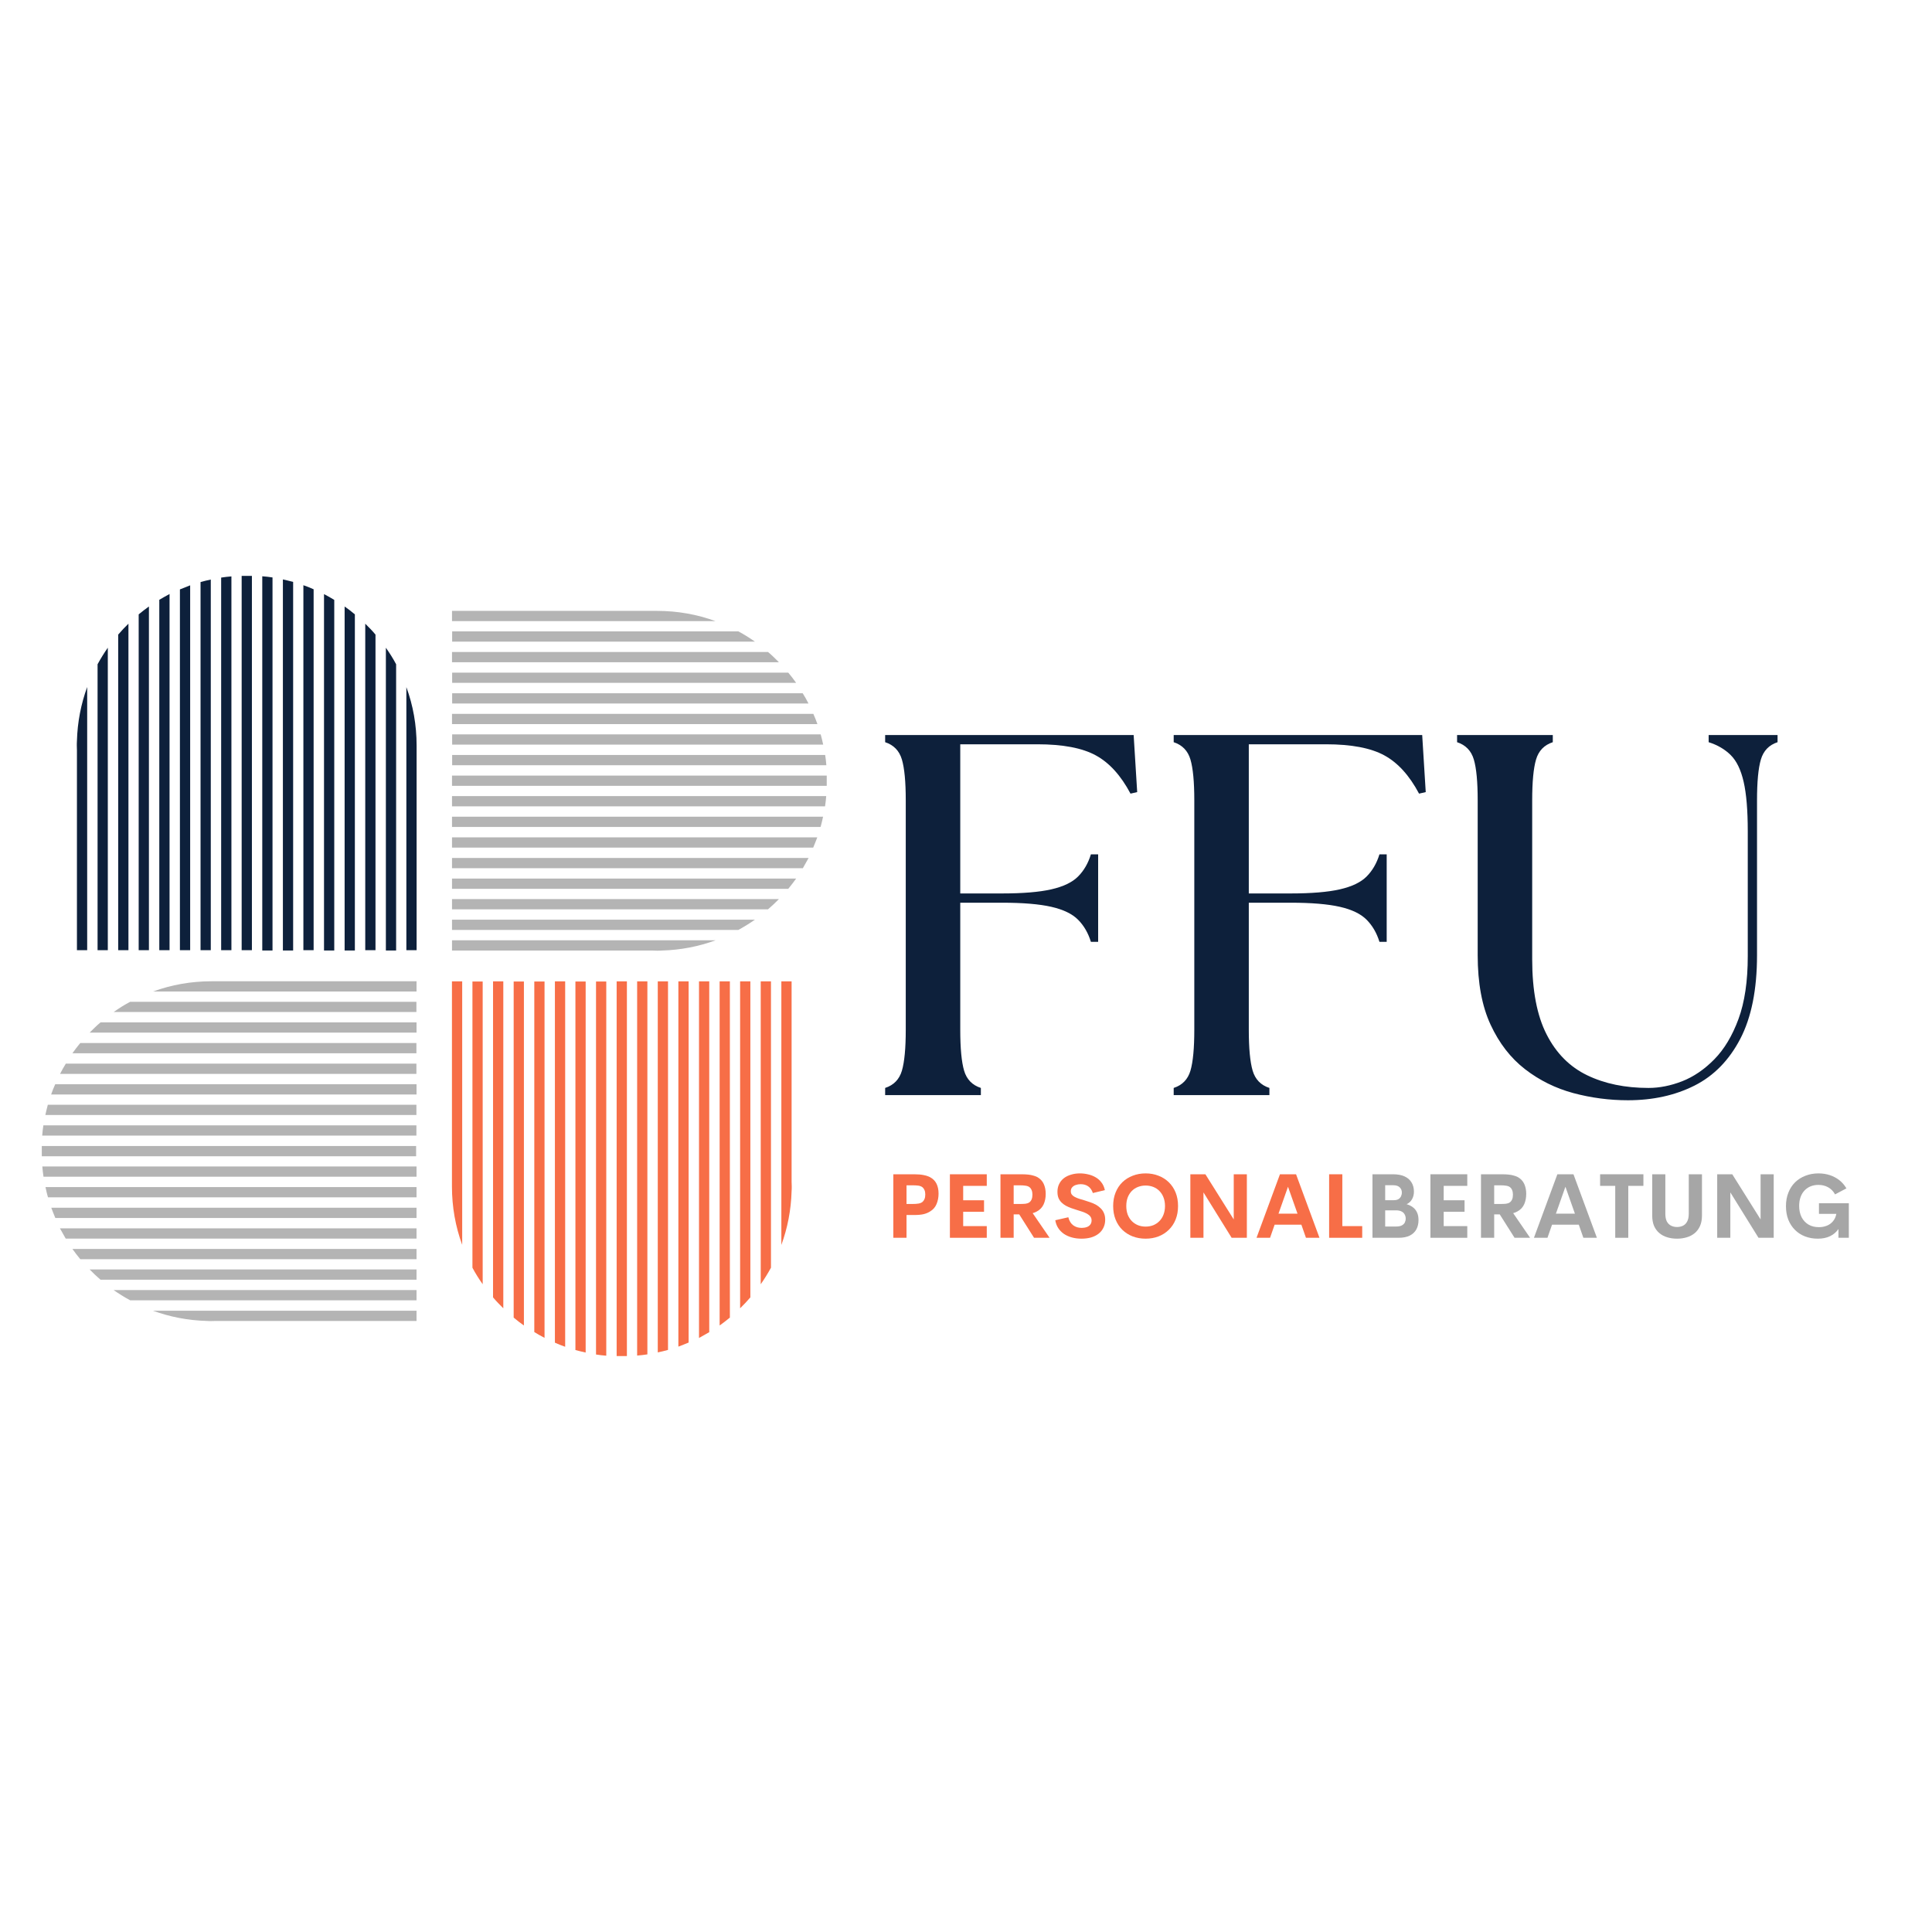 <svg xmlns="http://www.w3.org/2000/svg" xmlns:xlink="http://www.w3.org/1999/xlink" width="500" viewBox="0 0 375 375" height="500" preserveAspectRatio="xMidYMid meet"><defs><g></g><clipPath id="ef3b79ade3"><path d="M 87.719 118.574 L 139 118.574 L 139 121 L 87.719 121 Z M 87.719 118.574 " clip-rule="nonzero"></path></clipPath><clipPath id="36d2269d88"><path d="M 87.719 122 L 147 122 L 147 125 L 87.719 125 Z M 87.719 122 " clip-rule="nonzero"></path></clipPath><clipPath id="69d91ce431"><path d="M 87.719 126 L 152 126 L 152 129 L 87.719 129 Z M 87.719 126 " clip-rule="nonzero"></path></clipPath><clipPath id="edb1eb9f6a"><path d="M 87.719 130 L 155 130 L 155 133 L 87.719 133 Z M 87.719 130 " clip-rule="nonzero"></path></clipPath><clipPath id="01fff4a91a"><path d="M 87.719 134 L 157 134 L 157 137 L 87.719 137 Z M 87.719 134 " clip-rule="nonzero"></path></clipPath><clipPath id="283367b16b"><path d="M 87.719 138 L 159 138 L 159 141 L 87.719 141 Z M 87.719 138 " clip-rule="nonzero"></path></clipPath><clipPath id="1f3d2d6bde"><path d="M 87.719 142 L 160 142 L 160 145 L 87.719 145 Z M 87.719 142 " clip-rule="nonzero"></path></clipPath><clipPath id="faf7fef1c5"><path d="M 87.719 146 L 160.469 146 L 160.469 149 L 87.719 149 Z M 87.719 146 " clip-rule="nonzero"></path></clipPath><clipPath id="85388af031"><path d="M 87.719 150 L 160.469 150 L 160.469 153 L 87.719 153 Z M 87.719 150 " clip-rule="nonzero"></path></clipPath><clipPath id="4b70fc9c41"><path d="M 87.719 154 L 160.469 154 L 160.469 157 L 87.719 157 Z M 87.719 154 " clip-rule="nonzero"></path></clipPath><clipPath id="1da1593676"><path d="M 87.719 158 L 160 158 L 160 161 L 87.719 161 Z M 87.719 158 " clip-rule="nonzero"></path></clipPath><clipPath id="203f2d27f4"><path d="M 87.719 162 L 159 162 L 159 165 L 87.719 165 Z M 87.719 162 " clip-rule="nonzero"></path></clipPath><clipPath id="336e16607a"><path d="M 87.719 166 L 157 166 L 157 169 L 87.719 169 Z M 87.719 166 " clip-rule="nonzero"></path></clipPath><clipPath id="e3e33b3ff2"><path d="M 87.719 170 L 155 170 L 155 173 L 87.719 173 Z M 87.719 170 " clip-rule="nonzero"></path></clipPath><clipPath id="6f23644745"><path d="M 87.719 174 L 152 174 L 152 177 L 87.719 177 Z M 87.719 174 " clip-rule="nonzero"></path></clipPath><clipPath id="788d54d9f4"><path d="M 87.719 178 L 147 178 L 147 181 L 87.719 181 Z M 87.719 178 " clip-rule="nonzero"></path></clipPath><clipPath id="7ba5a94172"><path d="M 87.719 182 L 139 182 L 139 184.574 L 87.719 184.574 Z M 87.719 182 " clip-rule="nonzero"></path></clipPath><clipPath id="29de5655aa"><path d="M 8.02 190.465 L 80.77 190.465 L 80.77 256.465 L 8.02 256.465 Z M 8.02 190.465 " clip-rule="nonzero"></path></clipPath><clipPath id="6c6ad81b8c"><path d="M 21 0.465 L 72.77 0.465 L 72.77 3 L 21 3 Z M 21 0.465 " clip-rule="nonzero"></path></clipPath><clipPath id="0b1da9e78b"><path d="M 14 4 L 72.77 4 L 72.77 7 L 14 7 Z M 14 4 " clip-rule="nonzero"></path></clipPath><clipPath id="1edba5f138"><path d="M 9 8 L 72.77 8 L 72.77 11 L 9 11 Z M 9 8 " clip-rule="nonzero"></path></clipPath><clipPath id="aa217a62ac"><path d="M 6 12 L 72.77 12 L 72.77 15 L 6 15 Z M 6 12 " clip-rule="nonzero"></path></clipPath><clipPath id="04fe10c98d"><path d="M 3 16 L 72.77 16 L 72.77 19 L 3 19 Z M 3 16 " clip-rule="nonzero"></path></clipPath><clipPath id="2b8f480e82"><path d="M 1 20 L 72.77 20 L 72.77 23 L 1 23 Z M 1 20 " clip-rule="nonzero"></path></clipPath><clipPath id="139f644943"><path d="M 0.113 24 L 72.77 24 L 72.77 27 L 0.113 27 Z M 0.113 24 " clip-rule="nonzero"></path></clipPath><clipPath id="a2dab7aa08"><path d="M 0.113 28 L 72.77 28 L 72.77 31 L 0.113 31 Z M 0.113 28 " clip-rule="nonzero"></path></clipPath><clipPath id="b89f688d5f"><path d="M 0.113 32 L 72.77 32 L 72.77 35 L 0.113 35 Z M 0.113 32 " clip-rule="nonzero"></path></clipPath><clipPath id="600444159e"><path d="M 0.113 36 L 72.77 36 L 72.77 39 L 0.113 39 Z M 0.113 36 " clip-rule="nonzero"></path></clipPath><clipPath id="3a2a985142"><path d="M 0.113 40 L 72.77 40 L 72.77 43 L 0.113 43 Z M 0.113 40 " clip-rule="nonzero"></path></clipPath><clipPath id="d262d6cced"><path d="M 1 44 L 72.77 44 L 72.77 47 L 1 47 Z M 1 44 " clip-rule="nonzero"></path></clipPath><clipPath id="6d850ef401"><path d="M 3 48 L 72.77 48 L 72.77 51 L 3 51 Z M 3 48 " clip-rule="nonzero"></path></clipPath><clipPath id="f0c82ba03c"><path d="M 6 52 L 72.77 52 L 72.77 55 L 6 55 Z M 6 52 " clip-rule="nonzero"></path></clipPath><clipPath id="1df51de2c0"><path d="M 9 56 L 72.77 56 L 72.77 59 L 9 59 Z M 9 56 " clip-rule="nonzero"></path></clipPath><clipPath id="1ef173978b"><path d="M 14 60 L 72.77 60 L 72.77 63 L 14 63 Z M 14 60 " clip-rule="nonzero"></path></clipPath><clipPath id="b9dab1f86a"><path d="M 21 64 L 72.77 64 L 72.77 66.465 L 21 66.465 Z M 21 64 " clip-rule="nonzero"></path></clipPath><clipPath id="43b6b7d63b"><rect x="0" width="73" y="0" height="67"></rect></clipPath><clipPath id="42433bba55"><path d="M 14.863 111.684 L 80.863 111.684 L 80.863 184.434 L 14.863 184.434 Z M 14.863 111.684 " clip-rule="nonzero"></path></clipPath><clipPath id="e3cb56d700"><path d="M 64 22 L 66.863 22 L 66.863 73.434 L 64 73.434 Z M 64 22 " clip-rule="nonzero"></path></clipPath><clipPath id="58378331d3"><path d="M 60 14 L 63 14 L 63 73.434 L 60 73.434 Z M 60 14 " clip-rule="nonzero"></path></clipPath><clipPath id="210b038f76"><path d="M 56 10 L 59 10 L 59 73.434 L 56 73.434 Z M 56 10 " clip-rule="nonzero"></path></clipPath><clipPath id="1d03be6f82"><path d="M 52 6 L 55 6 L 55 73.434 L 52 73.434 Z M 52 6 " clip-rule="nonzero"></path></clipPath><clipPath id="bb16554c76"><path d="M 48 4 L 51 4 L 51 73.434 L 48 73.434 Z M 48 4 " clip-rule="nonzero"></path></clipPath><clipPath id="305e6daa39"><path d="M 44 2 L 47 2 L 47 73.434 L 44 73.434 Z M 44 2 " clip-rule="nonzero"></path></clipPath><clipPath id="6325aedb8c"><path d="M 40 1 L 43 1 L 43 73.434 L 40 73.434 Z M 40 1 " clip-rule="nonzero"></path></clipPath><clipPath id="33b2d53eca"><path d="M 36 0.777 L 39 0.777 L 39 73.434 L 36 73.434 Z M 36 0.777 " clip-rule="nonzero"></path></clipPath><clipPath id="1be53dd7ae"><path d="M 32 0.777 L 35 0.777 L 35 73.434 L 32 73.434 Z M 32 0.777 " clip-rule="nonzero"></path></clipPath><clipPath id="f320bc5f73"><path d="M 28 0.777 L 31 0.777 L 31 73.434 L 28 73.434 Z M 28 0.777 " clip-rule="nonzero"></path></clipPath><clipPath id="34b97627e6"><path d="M 24 1 L 27 1 L 27 73.434 L 24 73.434 Z M 24 1 " clip-rule="nonzero"></path></clipPath><clipPath id="94555cdbee"><path d="M 20 2 L 23 2 L 23 73.434 L 20 73.434 Z M 20 2 " clip-rule="nonzero"></path></clipPath><clipPath id="914fc874cc"><path d="M 16 4 L 19 4 L 19 73.434 L 16 73.434 Z M 16 4 " clip-rule="nonzero"></path></clipPath><clipPath id="0c23f72853"><path d="M 12 6 L 15 6 L 15 73.434 L 12 73.434 Z M 12 6 " clip-rule="nonzero"></path></clipPath><clipPath id="7389ad9012"><path d="M 8 10 L 11 10 L 11 73.434 L 8 73.434 Z M 8 10 " clip-rule="nonzero"></path></clipPath><clipPath id="213be14da1"><path d="M 4 14 L 7 14 L 7 73.434 L 4 73.434 Z M 4 14 " clip-rule="nonzero"></path></clipPath><clipPath id="977639af81"><path d="M 0.863 22 L 3 22 L 3 73.434 L 0.863 73.434 Z M 0.863 22 " clip-rule="nonzero"></path></clipPath><clipPath id="792a2b4caf"><rect x="0" width="67" y="0" height="74"></rect></clipPath><clipPath id="f9febbbd92"><path d="M 87.676 190.465 L 153.676 190.465 L 153.676 263.215 L 87.676 263.215 Z M 87.676 190.465 " clip-rule="nonzero"></path></clipPath><clipPath id="3c8b627c07"><path d="M 0.723 0.465 L 3 0.465 L 3 52 L 0.723 52 Z M 0.723 0.465 " clip-rule="nonzero"></path></clipPath><clipPath id="43f3be7c8a"><path d="M 4 0.465 L 7 0.465 L 7 60 L 4 60 Z M 4 0.465 " clip-rule="nonzero"></path></clipPath><clipPath id="f997eef809"><path d="M 8 0.465 L 11 0.465 L 11 64 L 8 64 Z M 8 0.465 " clip-rule="nonzero"></path></clipPath><clipPath id="98567f55c4"><path d="M 12 0.465 L 15 0.465 L 15 68 L 12 68 Z M 12 0.465 " clip-rule="nonzero"></path></clipPath><clipPath id="c3b4df3524"><path d="M 16 0.465 L 19 0.465 L 19 70 L 16 70 Z M 16 0.465 " clip-rule="nonzero"></path></clipPath><clipPath id="1b723b7c30"><path d="M 20 0.465 L 23 0.465 L 23 72 L 20 72 Z M 20 0.465 " clip-rule="nonzero"></path></clipPath><clipPath id="eecb29472e"><path d="M 24 0.465 L 27 0.465 L 27 73 L 24 73 Z M 24 0.465 " clip-rule="nonzero"></path></clipPath><clipPath id="8da0216987"><path d="M 28 0.465 L 31 0.465 L 31 73.215 L 28 73.215 Z M 28 0.465 " clip-rule="nonzero"></path></clipPath><clipPath id="25d755b3aa"><path d="M 32 0.465 L 35 0.465 L 35 73.215 L 32 73.215 Z M 32 0.465 " clip-rule="nonzero"></path></clipPath><clipPath id="18c106925c"><path d="M 36 0.465 L 39 0.465 L 39 73.215 L 36 73.215 Z M 36 0.465 " clip-rule="nonzero"></path></clipPath><clipPath id="4f6e8be2d9"><path d="M 40 0.465 L 43 0.465 L 43 73 L 40 73 Z M 40 0.465 " clip-rule="nonzero"></path></clipPath><clipPath id="d0a581c7eb"><path d="M 44 0.465 L 47 0.465 L 47 72 L 44 72 Z M 44 0.465 " clip-rule="nonzero"></path></clipPath><clipPath id="706c3b79d8"><path d="M 48 0.465 L 51 0.465 L 51 70 L 48 70 Z M 48 0.465 " clip-rule="nonzero"></path></clipPath><clipPath id="3a89fe23b2"><path d="M 52 0.465 L 55 0.465 L 55 68 L 52 68 Z M 52 0.465 " clip-rule="nonzero"></path></clipPath><clipPath id="c4c5625a5c"><path d="M 56 0.465 L 59 0.465 L 59 64 L 56 64 Z M 56 0.465 " clip-rule="nonzero"></path></clipPath><clipPath id="8f426d6b2a"><path d="M 60 0.465 L 63 0.465 L 63 60 L 60 60 Z M 60 0.465 " clip-rule="nonzero"></path></clipPath><clipPath id="8e9d870edf"><path d="M 64 0.465 L 66.676 0.465 L 66.676 52 L 64 52 Z M 64 0.465 " clip-rule="nonzero"></path></clipPath><clipPath id="4bd0c11ef0"><rect x="0" width="67" y="0" height="74"></rect></clipPath><clipPath id="4382a07e8f"><rect x="0" width="181" y="0" height="101"></rect></clipPath><clipPath id="e79e029bae"><rect x="0" width="190" y="0" height="24"></rect></clipPath></defs><rect x="-37.5" width="450" fill="#ffffff" y="-37.5" height="450" fill-opacity="1"></rect><rect x="-37.5" width="450" fill="#ffffff" y="-37.5" height="450" fill-opacity="1"></rect><g clip-path="url(#ef3b79ade3)"><path fill="#b4b4b4" d="M 138.879 120.562 C 135.332 119.262 131.535 118.574 127.531 118.574 L 87.734 118.574 L 87.734 120.562 Z M 138.879 120.562 " fill-opacity="1" fill-rule="nonzero"></path></g><g clip-path="url(#36d2269d88)"><path fill="#b4b4b4" d="M 146.527 124.539 C 145.504 123.824 144.434 123.137 143.312 122.551 L 87.762 122.551 L 87.762 124.539 Z M 146.527 124.539 " fill-opacity="1" fill-rule="nonzero"></path></g><g clip-path="url(#69d91ce431)"><path fill="#b4b4b4" d="M 151.191 128.543 C 150.504 127.855 149.812 127.164 149.074 126.555 L 87.734 126.555 L 87.734 128.543 Z M 151.191 128.543 " fill-opacity="1" fill-rule="nonzero"></path></g><g clip-path="url(#edb1eb9f6a)"><path fill="#b4b4b4" d="M 154.531 132.543 C 154.047 131.855 153.535 131.195 153 130.555 L 87.762 130.555 L 87.762 132.543 Z M 154.531 132.543 " fill-opacity="1" fill-rule="nonzero"></path></g><g clip-path="url(#01fff4a91a)"><path fill="#b4b4b4" d="M 156.926 136.547 C 156.57 135.859 156.215 135.195 155.805 134.559 L 87.762 134.559 L 87.762 136.547 Z M 156.926 136.547 " fill-opacity="1" fill-rule="nonzero"></path></g><g clip-path="url(#283367b16b)"><path fill="#b4b4b4" d="M 158.66 140.551 C 158.43 139.863 158.152 139.199 157.871 138.562 L 87.734 138.562 L 87.734 140.551 Z M 158.66 140.551 " fill-opacity="1" fill-rule="nonzero"></path></g><g clip-path="url(#1f3d2d6bde)"><path fill="#b4b4b4" d="M 159.781 144.527 C 159.629 143.863 159.477 143.176 159.297 142.539 L 87.762 142.539 L 87.762 144.527 Z M 159.781 144.527 " fill-opacity="1" fill-rule="nonzero"></path></g><g clip-path="url(#faf7fef1c5)"><path fill="#b4b4b4" d="M 160.395 148.531 C 160.344 147.867 160.266 147.18 160.164 146.543 L 87.762 146.543 L 87.762 148.531 Z M 160.395 148.531 " fill-opacity="1" fill-rule="nonzero"></path></g><g clip-path="url(#85388af031)"><path fill="#b4b4b4" d="M 160.523 150.543 L 87.734 150.543 L 87.734 152.531 L 160.496 152.531 C 160.496 152.199 160.523 151.871 160.523 151.539 C 160.547 151.207 160.523 150.875 160.523 150.543 Z M 160.523 150.543 " fill-opacity="1" fill-rule="nonzero"></path></g><g clip-path="url(#4b70fc9c41)"><path fill="#b4b4b4" d="M 87.734 154.52 L 87.734 156.508 L 160.141 156.508 C 160.242 155.848 160.316 155.184 160.367 154.52 Z M 87.734 154.52 " fill-opacity="1" fill-rule="nonzero"></path></g><g clip-path="url(#1da1593676)"><path fill="#b4b4b4" d="M 87.734 158.523 L 87.734 160.512 L 159.273 160.512 C 159.449 159.848 159.629 159.188 159.758 158.523 Z M 87.734 158.523 " fill-opacity="1" fill-rule="nonzero"></path></g><g clip-path="url(#203f2d27f4)"><path fill="#b4b4b4" d="M 87.734 162.527 L 87.734 164.516 L 157.844 164.516 C 158.125 163.852 158.379 163.188 158.637 162.527 Z M 87.734 162.527 " fill-opacity="1" fill-rule="nonzero"></path></g><g clip-path="url(#336e16607a)"><path fill="#b4b4b4" d="M 87.734 166.527 L 87.734 168.516 L 155.832 168.516 C 156.215 167.855 156.594 167.191 156.953 166.527 Z M 87.734 166.527 " fill-opacity="1" fill-rule="nonzero"></path></g><g clip-path="url(#e3e33b3ff2)"><path fill="#b4b4b4" d="M 87.734 170.531 L 87.734 172.52 L 153 172.52 C 153.535 171.883 154.047 171.195 154.531 170.531 Z M 87.734 170.531 " fill-opacity="1" fill-rule="nonzero"></path></g><g clip-path="url(#6f23644745)"><path fill="#b4b4b4" d="M 87.734 174.508 L 87.734 176.496 L 149.074 176.496 C 149.812 175.859 150.527 175.195 151.191 174.508 Z M 87.734 174.508 " fill-opacity="1" fill-rule="nonzero"></path></g><g clip-path="url(#788d54d9f4)"><path fill="#b4b4b4" d="M 87.734 178.512 L 87.734 180.5 L 143.312 180.5 C 144.434 179.887 145.504 179.223 146.527 178.512 Z M 87.734 178.512 " fill-opacity="1" fill-rule="nonzero"></path></g><g clip-path="url(#7ba5a94172)"><path fill="#b4b4b4" d="M 87.734 182.512 L 87.734 184.5 L 126.613 184.5 C 126.922 184.5 127.227 184.527 127.531 184.527 C 127.84 184.527 128.145 184.527 128.449 184.5 C 132.121 184.398 135.613 183.711 138.902 182.512 Z M 87.734 182.512 " fill-opacity="1" fill-rule="nonzero"></path></g><g clip-path="url(#29de5655aa)"><g transform="matrix(1, 0, 0, 1, 8, 190)"><g clip-path="url(#43b6b7d63b)"><g clip-path="url(#6c6ad81b8c)"><path fill="#b4b4b4" d="M 21.707 2.453 C 25.25 1.156 29.051 0.465 33.051 0.465 L 72.848 0.465 L 72.848 2.453 Z M 21.707 2.453 " fill-opacity="1" fill-rule="nonzero"></path></g><g clip-path="url(#0b1da9e78b)"><path fill="#b4b4b4" d="M 14.059 6.434 C 15.078 5.719 16.148 5.031 17.27 4.445 L 72.824 4.445 L 72.824 6.434 Z M 14.059 6.434 " fill-opacity="1" fill-rule="nonzero"></path></g><g clip-path="url(#1edba5f138)"><path fill="#b4b4b4" d="M 9.395 10.434 C 10.082 9.746 10.77 9.059 11.508 8.445 L 72.848 8.445 L 72.848 10.434 Z M 9.395 10.434 " fill-opacity="1" fill-rule="nonzero"></path></g><g clip-path="url(#aa217a62ac)"><path fill="#b4b4b4" d="M 6.055 14.438 C 6.539 13.75 7.047 13.086 7.582 12.449 L 72.824 12.449 L 72.824 14.438 Z M 6.055 14.438 " fill-opacity="1" fill-rule="nonzero"></path></g><g clip-path="url(#04fe10c98d)"><path fill="#b4b4b4" d="M 3.656 18.441 C 4.016 17.75 4.371 17.09 4.777 16.449 L 72.824 16.449 L 72.824 18.441 Z M 3.656 18.441 " fill-opacity="1" fill-rule="nonzero"></path></g><g clip-path="url(#2b8f480e82)"><path fill="#b4b4b4" d="M 1.922 22.441 C 2.152 21.754 2.434 21.09 2.715 20.453 L 72.848 20.453 L 72.848 22.441 Z M 1.922 22.441 " fill-opacity="1" fill-rule="nonzero"></path></g><g clip-path="url(#139f644943)"><path fill="#b4b4b4" d="M 0.801 26.418 C 0.953 25.758 1.109 25.066 1.285 24.43 L 72.824 24.43 L 72.824 26.418 Z M 0.801 26.418 " fill-opacity="1" fill-rule="nonzero"></path></g><g clip-path="url(#a2dab7aa08)"><path fill="#b4b4b4" d="M 0.191 30.422 C 0.242 29.758 0.316 29.07 0.418 28.434 L 72.824 28.434 L 72.824 30.422 Z M 0.191 30.422 " fill-opacity="1" fill-rule="nonzero"></path></g><g clip-path="url(#b89f688d5f)"><path fill="#b4b4b4" d="M 0.062 32.438 L 72.848 32.438 L 72.848 34.426 L 0.09 34.426 C 0.09 34.094 0.062 33.762 0.062 33.43 C 0.035 33.098 0.062 32.766 0.062 32.438 Z M 0.062 32.438 " fill-opacity="1" fill-rule="nonzero"></path></g><g clip-path="url(#600444159e)"><path fill="#b4b4b4" d="M 72.848 36.414 L 72.848 38.402 L 0.445 38.402 C 0.344 37.738 0.266 37.074 0.215 36.414 Z M 72.848 36.414 " fill-opacity="1" fill-rule="nonzero"></path></g><g clip-path="url(#3a2a985142)"><path fill="#b4b4b4" d="M 72.848 40.414 L 72.848 42.402 L 1.312 42.402 C 1.133 41.742 0.953 41.078 0.828 40.414 Z M 72.848 40.414 " fill-opacity="1" fill-rule="nonzero"></path></g><g clip-path="url(#d262d6cced)"><path fill="#b4b4b4" d="M 72.848 44.418 L 72.848 46.406 L 2.738 46.406 C 2.457 45.742 2.203 45.082 1.949 44.418 Z M 72.848 44.418 " fill-opacity="1" fill-rule="nonzero"></path></g><g clip-path="url(#6d850ef401)"><path fill="#b4b4b4" d="M 72.848 48.422 L 72.848 50.41 L 4.754 50.41 C 4.371 49.746 3.988 49.082 3.633 48.422 Z M 72.848 48.422 " fill-opacity="1" fill-rule="nonzero"></path></g><g clip-path="url(#f0c82ba03c)"><path fill="#b4b4b4" d="M 72.848 52.422 L 72.848 54.41 L 7.582 54.41 C 7.047 53.773 6.539 53.086 6.055 52.422 Z M 72.848 52.422 " fill-opacity="1" fill-rule="nonzero"></path></g><g clip-path="url(#1df51de2c0)"><path fill="#b4b4b4" d="M 72.848 56.398 L 72.848 58.391 L 11.508 58.391 C 10.77 57.75 10.055 57.09 9.395 56.398 Z M 72.848 56.398 " fill-opacity="1" fill-rule="nonzero"></path></g><g clip-path="url(#1ef173978b)"><path fill="#b4b4b4" d="M 72.848 60.402 L 72.848 62.391 L 17.27 62.391 C 16.148 61.781 15.078 61.117 14.059 60.402 Z M 72.848 60.402 " fill-opacity="1" fill-rule="nonzero"></path></g><g clip-path="url(#b9dab1f86a)"><path fill="#b4b4b4" d="M 72.848 64.406 L 72.848 66.395 L 33.969 66.395 C 33.664 66.395 33.359 66.418 33.051 66.418 C 32.746 66.418 32.441 66.418 32.133 66.395 C 28.461 66.293 24.969 65.605 21.68 64.406 Z M 72.848 64.406 " fill-opacity="1" fill-rule="nonzero"></path></g></g></g></g><g clip-path="url(#42433bba55)"><g transform="matrix(1, 0, 0, 1, 14, 111)"><g clip-path="url(#792a2b4caf)"><g clip-path="url(#e3cb56d700)"><path fill="#0d203b" d="M 64.875 22.371 C 66.176 25.914 66.863 29.715 66.863 33.715 L 66.863 73.512 L 64.875 73.512 Z M 64.875 22.371 " fill-opacity="1" fill-rule="nonzero"></path></g><g clip-path="url(#58378331d3)"><path fill="#0d203b" d="M 60.898 14.723 C 61.609 15.742 62.301 16.812 62.887 17.934 L 62.887 73.488 L 60.898 73.488 Z M 60.898 14.723 " fill-opacity="1" fill-rule="nonzero"></path></g><g clip-path="url(#210b038f76)"><path fill="#0d203b" d="M 56.895 10.059 C 57.582 10.746 58.27 11.434 58.883 12.176 L 58.883 73.512 L 56.895 73.512 Z M 56.895 10.059 " fill-opacity="1" fill-rule="nonzero"></path></g><g clip-path="url(#1d03be6f82)"><path fill="#0d203b" d="M 52.891 6.719 C 53.582 7.203 54.242 7.711 54.879 8.246 L 54.879 73.488 L 52.891 73.488 Z M 52.891 6.719 " fill-opacity="1" fill-rule="nonzero"></path></g><g clip-path="url(#bb16554c76)"><path fill="#0d203b" d="M 48.891 4.32 C 49.578 4.68 50.242 5.035 50.879 5.445 L 50.879 73.488 L 48.891 73.488 Z M 48.891 4.32 " fill-opacity="1" fill-rule="nonzero"></path></g><g clip-path="url(#305e6daa39)"><path fill="#0d203b" d="M 44.887 2.59 C 45.574 2.816 46.238 3.098 46.875 3.379 L 46.875 73.512 L 44.887 73.512 Z M 44.887 2.59 " fill-opacity="1" fill-rule="nonzero"></path></g><g clip-path="url(#6325aedb8c)"><path fill="#0d203b" d="M 40.91 1.465 C 41.574 1.621 42.262 1.773 42.898 1.949 L 42.898 73.488 L 40.91 73.488 Z M 40.91 1.465 " fill-opacity="1" fill-rule="nonzero"></path></g><g clip-path="url(#33b2d53eca)"><path fill="#0d203b" d="M 36.906 0.855 C 37.57 0.906 38.258 0.98 38.895 1.082 L 38.895 73.488 L 36.906 73.488 Z M 36.906 0.855 " fill-opacity="1" fill-rule="nonzero"></path></g><g clip-path="url(#1be53dd7ae)"><path fill="#0d203b" d="M 34.895 0.727 L 34.895 73.512 L 32.906 73.512 L 32.906 0.754 C 33.234 0.754 33.566 0.727 33.898 0.727 C 34.23 0.703 34.562 0.727 34.895 0.727 Z M 34.895 0.727 " fill-opacity="1" fill-rule="nonzero"></path></g><g clip-path="url(#f320bc5f73)"><path fill="#0d203b" d="M 30.918 73.512 L 28.926 73.512 L 28.926 1.109 C 29.59 1.008 30.254 0.93 30.918 0.879 Z M 30.918 73.512 " fill-opacity="1" fill-rule="nonzero"></path></g><g clip-path="url(#34b97627e6)"><path fill="#0d203b" d="M 26.914 73.512 L 24.926 73.512 L 24.926 1.977 C 25.586 1.797 26.25 1.621 26.914 1.492 Z M 26.914 73.512 " fill-opacity="1" fill-rule="nonzero"></path></g><g clip-path="url(#94555cdbee)"><path fill="#0d203b" d="M 22.91 73.512 L 20.922 73.512 L 20.922 3.402 C 21.586 3.125 22.25 2.867 22.91 2.613 Z M 22.91 73.512 " fill-opacity="1" fill-rule="nonzero"></path></g><g clip-path="url(#914fc874cc)"><path fill="#0d203b" d="M 18.91 73.512 L 16.918 73.512 L 16.918 5.418 C 17.582 5.035 18.246 4.652 18.91 4.297 Z M 18.91 73.512 " fill-opacity="1" fill-rule="nonzero"></path></g><g clip-path="url(#0c23f72853)"><path fill="#0d203b" d="M 14.906 73.512 L 12.918 73.512 L 12.918 8.246 C 13.555 7.711 14.242 7.203 14.906 6.719 Z M 14.906 73.512 " fill-opacity="1" fill-rule="nonzero"></path></g><g clip-path="url(#7389ad9012)"><path fill="#0d203b" d="M 10.93 73.512 L 8.941 73.512 L 8.941 12.176 C 9.578 11.434 10.242 10.719 10.93 10.059 Z M 10.93 73.512 " fill-opacity="1" fill-rule="nonzero"></path></g><g clip-path="url(#213be14da1)"><path fill="#0d203b" d="M 6.926 73.512 L 4.938 73.512 L 4.938 17.934 C 5.551 16.812 6.211 15.742 6.926 14.723 Z M 6.926 73.512 " fill-opacity="1" fill-rule="nonzero"></path></g><g clip-path="url(#977639af81)"><path fill="#0d203b" d="M 2.922 73.512 L 0.934 73.512 L 0.934 34.633 C 0.934 34.328 0.91 34.023 0.91 33.715 C 0.91 33.41 0.91 33.105 0.934 32.797 C 1.035 29.129 1.727 25.633 2.922 22.348 Z M 2.922 73.512 " fill-opacity="1" fill-rule="nonzero"></path></g></g></g></g><g clip-path="url(#f9febbbd92)"><g transform="matrix(1, 0, 0, 1, 87, 190)"><g clip-path="url(#4bd0c11ef0)"><g clip-path="url(#3c8b627c07)"><path fill="#f76e47" d="M 2.711 51.621 C 1.41 48.078 0.723 44.281 0.723 40.277 L 0.723 0.48 L 2.711 0.48 Z M 2.711 51.621 " fill-opacity="1" fill-rule="nonzero"></path></g><g clip-path="url(#43f3be7c8a)"><path fill="#f76e47" d="M 6.688 59.27 C 5.973 58.25 5.285 57.18 4.699 56.059 L 4.699 0.508 L 6.688 0.508 Z M 6.688 59.27 " fill-opacity="1" fill-rule="nonzero"></path></g><g clip-path="url(#f997eef809)"><path fill="#f76e47" d="M 10.691 63.938 C 10 63.246 9.312 62.559 8.699 61.82 L 8.699 0.48 L 10.691 0.48 Z M 10.691 63.938 " fill-opacity="1" fill-rule="nonzero"></path></g><g clip-path="url(#98567f55c4)"><path fill="#f76e47" d="M 14.691 67.277 C 14.004 66.793 13.34 66.281 12.703 65.746 L 12.703 0.508 L 14.691 0.508 Z M 14.691 67.277 " fill-opacity="1" fill-rule="nonzero"></path></g><g clip-path="url(#c3b4df3524)"><path fill="#f76e47" d="M 18.695 69.672 C 18.008 69.316 17.344 68.957 16.707 68.551 L 16.707 0.508 L 18.695 0.508 Z M 18.695 69.672 " fill-opacity="1" fill-rule="nonzero"></path></g><g clip-path="url(#1b723b7c30)"><path fill="#f76e47" d="M 22.699 71.406 C 22.008 71.176 21.348 70.895 20.707 70.613 L 20.707 0.48 L 22.699 0.48 Z M 22.699 71.406 " fill-opacity="1" fill-rule="nonzero"></path></g><g clip-path="url(#eecb29472e)"><path fill="#f76e47" d="M 26.676 72.527 C 26.012 72.375 25.324 72.223 24.688 72.043 L 24.688 0.508 L 26.676 0.508 Z M 26.676 72.527 " fill-opacity="1" fill-rule="nonzero"></path></g><g clip-path="url(#8da0216987)"><path fill="#f76e47" d="M 30.676 73.141 C 30.016 73.09 29.324 73.012 28.688 72.91 L 28.688 0.508 L 30.676 0.508 Z M 30.676 73.141 " fill-opacity="1" fill-rule="nonzero"></path></g><g clip-path="url(#25d755b3aa)"><path fill="#f76e47" d="M 32.691 73.266 L 32.691 0.48 L 34.68 0.48 L 34.68 73.242 C 34.348 73.242 34.016 73.266 33.684 73.266 C 33.355 73.293 33.023 73.266 32.691 73.266 Z M 32.691 73.266 " fill-opacity="1" fill-rule="nonzero"></path></g><g clip-path="url(#18c106925c)"><path fill="#f76e47" d="M 36.668 0.48 L 38.656 0.48 L 38.656 72.883 C 37.992 72.984 37.332 73.062 36.668 73.113 Z M 36.668 0.48 " fill-opacity="1" fill-rule="nonzero"></path></g><g clip-path="url(#4f6e8be2d9)"><path fill="#f76e47" d="M 40.672 0.48 L 42.66 0.48 L 42.66 72.016 C 41.996 72.195 41.332 72.375 40.672 72.5 Z M 40.672 0.48 " fill-opacity="1" fill-rule="nonzero"></path></g><g clip-path="url(#d0a581c7eb)"><path fill="#f76e47" d="M 44.672 0.48 L 46.66 0.48 L 46.66 70.59 C 46 70.871 45.336 71.125 44.672 71.379 Z M 44.672 0.48 " fill-opacity="1" fill-rule="nonzero"></path></g><g clip-path="url(#706c3b79d8)"><path fill="#f76e47" d="M 48.676 0.48 L 50.664 0.48 L 50.664 68.574 C 50 68.957 49.34 69.34 48.676 69.699 Z M 48.676 0.48 " fill-opacity="1" fill-rule="nonzero"></path></g><g clip-path="url(#3a89fe23b2)"><path fill="#f76e47" d="M 52.68 0.48 L 54.668 0.48 L 54.668 65.746 C 54.031 66.281 53.34 66.793 52.68 67.277 Z M 52.68 0.48 " fill-opacity="1" fill-rule="nonzero"></path></g><g clip-path="url(#c4c5625a5c)"><path fill="#f76e47" d="M 56.656 0.48 L 58.645 0.48 L 58.645 61.82 C 58.008 62.559 57.344 63.273 56.656 63.938 Z M 56.656 0.48 " fill-opacity="1" fill-rule="nonzero"></path></g><g clip-path="url(#8f426d6b2a)"><path fill="#f76e47" d="M 60.656 0.48 L 62.645 0.48 L 62.645 56.059 C 62.035 57.18 61.371 58.25 60.656 59.27 Z M 60.656 0.48 " fill-opacity="1" fill-rule="nonzero"></path></g><g clip-path="url(#8e9d870edf)"><path fill="#f76e47" d="M 64.66 0.48 L 66.648 0.48 L 66.648 39.359 C 66.648 39.664 66.676 39.973 66.676 40.277 C 66.676 40.582 66.676 40.891 66.648 41.195 C 66.547 44.867 65.859 48.359 64.66 51.648 Z M 64.66 0.48 " fill-opacity="1" fill-rule="nonzero"></path></g></g></g></g><g transform="matrix(1, 0, 0, 1, 167, 133)"><g clip-path="url(#4382a07e8f)"><g fill="#0d203b" fill-opacity="1"><g transform="translate(0.119, 79.559)"><g><path d="M 4.688 0 L 4.688 -1.391 C 6.352 -1.93 7.438 -3.047 7.938 -4.734 C 8.438 -6.43 8.688 -9.082 8.688 -12.688 L 8.688 -57.203 C 8.688 -60.805 8.438 -63.453 7.938 -65.141 C 7.438 -66.836 6.352 -67.957 4.688 -68.5 L 4.688 -69.891 L 52.922 -69.891 L 53.609 -58.812 L 52.312 -58.516 C 50.445 -62.035 48.203 -64.508 45.578 -65.938 C 42.953 -67.375 39.176 -68.094 34.25 -68.094 L 19.266 -68.094 L 19.266 -39.141 L 27.359 -39.141 C 31.422 -39.141 34.613 -39.406 36.938 -39.938 C 39.27 -40.469 41 -41.297 42.125 -42.422 C 43.258 -43.555 44.094 -44.992 44.625 -46.734 L 46.031 -46.734 L 46.031 -29.75 L 44.625 -29.75 C 44.094 -31.477 43.258 -32.91 42.125 -34.047 C 41 -35.18 39.27 -36.016 36.938 -36.547 C 34.613 -37.078 31.422 -37.344 27.359 -37.344 L 19.266 -37.344 L 19.266 -12.688 C 19.266 -9.082 19.516 -6.43 20.016 -4.734 C 20.516 -3.047 21.598 -1.93 23.266 -1.391 L 23.266 0 Z M 4.688 0 "></path></g></g></g><g fill="#0d203b" fill-opacity="1"><g transform="translate(56.125, 79.559)"><g><path d="M 4.688 0 L 4.688 -1.391 C 6.352 -1.93 7.438 -3.047 7.938 -4.734 C 8.438 -6.43 8.688 -9.082 8.688 -12.688 L 8.688 -57.203 C 8.688 -60.805 8.438 -63.453 7.938 -65.141 C 7.438 -66.836 6.352 -67.957 4.688 -68.5 L 4.688 -69.891 L 52.922 -69.891 L 53.609 -58.812 L 52.312 -58.516 C 50.445 -62.035 48.203 -64.508 45.578 -65.938 C 42.953 -67.375 39.176 -68.094 34.25 -68.094 L 19.266 -68.094 L 19.266 -39.141 L 27.359 -39.141 C 31.422 -39.141 34.613 -39.406 36.938 -39.938 C 39.27 -40.469 41 -41.297 42.125 -42.422 C 43.258 -43.555 44.094 -44.992 44.625 -46.734 L 46.031 -46.734 L 46.031 -29.75 L 44.625 -29.75 C 44.094 -31.477 43.258 -32.91 42.125 -34.047 C 41 -35.18 39.27 -36.016 36.938 -36.547 C 34.613 -37.078 31.422 -37.344 27.359 -37.344 L 19.266 -37.344 L 19.266 -12.688 C 19.266 -9.082 19.516 -6.43 20.016 -4.734 C 20.516 -3.047 21.598 -1.93 23.266 -1.391 L 23.266 0 Z M 4.688 0 "></path></g></g></g><g fill="#0d203b" fill-opacity="1"><g transform="translate(112.131, 79.559)"><g><path d="M 36.844 1 C 33.25 1 29.719 0.535 26.25 -0.391 C 22.789 -1.328 19.664 -2.875 16.875 -5.031 C 14.082 -7.195 11.852 -10.078 10.188 -13.672 C 8.52 -17.266 7.688 -21.758 7.688 -27.156 L 7.688 -57.203 C 7.688 -60.805 7.438 -63.453 6.938 -65.141 C 6.438 -66.836 5.352 -67.957 3.688 -68.5 L 3.688 -69.891 L 22.266 -69.891 L 22.266 -68.5 C 20.598 -67.957 19.516 -66.836 19.016 -65.141 C 18.516 -63.453 18.266 -60.805 18.266 -57.203 L 18.266 -26.359 C 18.266 -20.297 19.195 -15.438 21.062 -11.781 C 22.926 -8.125 25.555 -5.477 28.953 -3.844 C 32.348 -2.207 36.312 -1.391 40.844 -1.391 C 42.969 -1.391 45.145 -1.82 47.375 -2.688 C 49.602 -3.562 51.68 -4.977 53.609 -6.938 C 55.547 -8.906 57.113 -11.52 58.312 -14.781 C 59.508 -18.039 60.109 -22.098 60.109 -26.953 L 60.109 -51.219 C 60.109 -55.281 59.844 -58.473 59.312 -60.797 C 58.781 -63.129 57.945 -64.859 56.812 -65.984 C 55.676 -67.117 54.242 -67.957 52.516 -68.5 L 52.516 -69.891 L 65.891 -69.891 L 65.891 -68.5 C 64.234 -67.957 63.156 -66.836 62.656 -65.141 C 62.156 -63.453 61.906 -60.805 61.906 -57.203 L 61.906 -27.156 C 61.906 -20.5 60.82 -15.086 58.656 -10.922 C 56.488 -6.766 53.523 -3.738 49.766 -1.844 C 46.004 0.051 41.695 1 36.844 1 Z M 36.844 1 "></path></g></g></g></g></g><g transform="matrix(1, 0, 0, 1, 171, 222)"><g clip-path="url(#e79e029bae)"><g fill="#f76e47" fill-opacity="1"><g transform="translate(0.799, 18.254)"><g><path d="M 8.719 -11.766 C 9.301 -11.453 9.723 -11.023 9.984 -10.484 C 10.242 -9.953 10.375 -9.316 10.375 -8.578 C 10.375 -7.836 10.242 -7.16 9.984 -6.547 C 9.734 -5.941 9.32 -5.469 8.75 -5.125 C 8.406 -4.895 7.988 -4.719 7.5 -4.594 C 7.02 -4.477 6.398 -4.422 5.641 -4.422 L 4.156 -4.422 L 4.156 0 L 1.594 0 L 1.594 -12.328 L 5.641 -12.328 C 6.391 -12.328 7.004 -12.273 7.484 -12.172 C 7.973 -12.078 8.383 -11.941 8.719 -11.766 Z M 7.281 -6.984 C 7.438 -7.129 7.562 -7.316 7.656 -7.547 C 7.75 -7.773 7.797 -8.066 7.797 -8.422 C 7.797 -8.766 7.742 -9.047 7.641 -9.266 C 7.547 -9.492 7.414 -9.676 7.25 -9.812 C 7.031 -9.977 6.758 -10.082 6.438 -10.125 C 6.125 -10.164 5.738 -10.188 5.281 -10.188 L 4.156 -10.188 L 4.156 -6.562 L 5.281 -6.562 C 5.758 -6.562 6.156 -6.586 6.469 -6.641 C 6.789 -6.691 7.062 -6.805 7.281 -6.984 Z M 7.281 -6.984 "></path></g></g></g><g fill="#f76e47" fill-opacity="1"><g transform="translate(11.782, 18.254)"><g><path d="M 8.75 -10.078 L 4.172 -10.078 L 4.172 -7.281 L 8.219 -7.281 L 8.219 -5.047 L 4.172 -5.047 L 4.172 -2.266 L 8.75 -2.266 L 8.75 0 L 1.594 0 L 1.594 -12.328 L 8.75 -12.328 Z M 8.75 -10.078 "></path></g></g></g><g fill="#f76e47" fill-opacity="1"><g transform="translate(21.597, 18.254)"><g><path d="M 8.109 0 L 5.234 -4.547 L 4.156 -4.547 L 4.156 0 L 1.594 0 L 1.594 -12.328 L 5.641 -12.328 C 6.172 -12.328 6.617 -12.305 6.984 -12.266 C 7.359 -12.223 7.68 -12.16 7.953 -12.078 C 8.234 -12.004 8.477 -11.914 8.688 -11.812 C 9.289 -11.488 9.723 -11.039 9.984 -10.469 C 10.242 -9.906 10.375 -9.258 10.375 -8.531 C 10.375 -7.758 10.238 -7.078 9.969 -6.484 C 9.695 -5.891 9.25 -5.426 8.625 -5.094 C 8.406 -4.969 8.145 -4.863 7.844 -4.781 L 11.125 0 Z M 4.156 -10.188 L 4.156 -6.562 L 5.281 -6.562 C 5.77 -6.562 6.16 -6.578 6.453 -6.609 C 6.742 -6.648 6.984 -6.734 7.172 -6.859 C 7.586 -7.148 7.797 -7.656 7.797 -8.375 C 7.797 -8.719 7.742 -9.008 7.641 -9.25 C 7.547 -9.488 7.406 -9.68 7.219 -9.828 C 7.031 -9.973 6.785 -10.066 6.484 -10.109 C 6.18 -10.16 5.781 -10.188 5.281 -10.188 Z M 4.156 -10.188 "></path></g></g></g><g fill="#f76e47" fill-opacity="1"><g transform="translate(33.22, 18.254)"><g><path d="M 5.703 0.172 C 5.035 0.172 4.414 0.094 3.844 -0.062 C 3.27 -0.219 2.754 -0.445 2.297 -0.75 C 1.848 -1.062 1.477 -1.438 1.188 -1.875 C 0.895 -2.32 0.703 -2.832 0.609 -3.406 L 3.141 -3.984 C 3.316 -3.285 3.633 -2.766 4.094 -2.422 C 4.551 -2.086 5.098 -1.922 5.734 -1.922 C 6.098 -1.922 6.426 -1.973 6.719 -2.078 C 7.008 -2.18 7.238 -2.344 7.406 -2.562 C 7.57 -2.781 7.656 -3.051 7.656 -3.375 C 7.656 -3.676 7.57 -3.93 7.406 -4.141 C 7.25 -4.348 7.035 -4.523 6.766 -4.672 C 6.504 -4.816 6.203 -4.945 5.859 -5.062 C 5.516 -5.176 5.156 -5.289 4.781 -5.406 C 4.414 -5.52 4.051 -5.641 3.688 -5.766 C 3.332 -5.898 2.992 -6.051 2.672 -6.219 C 2.359 -6.395 2.078 -6.602 1.828 -6.844 C 1.578 -7.094 1.379 -7.383 1.234 -7.719 C 1.098 -8.062 1.031 -8.469 1.031 -8.938 C 1.031 -9.5 1.141 -10 1.359 -10.438 C 1.578 -10.883 1.879 -11.258 2.266 -11.562 C 2.66 -11.863 3.125 -12.094 3.656 -12.25 C 4.188 -12.414 4.758 -12.5 5.375 -12.5 C 5.914 -12.5 6.445 -12.438 6.969 -12.312 C 7.5 -12.195 7.984 -12.008 8.422 -11.75 C 8.867 -11.5 9.25 -11.164 9.562 -10.75 C 9.883 -10.344 10.109 -9.844 10.234 -9.25 L 7.906 -8.688 C 7.707 -9.27 7.406 -9.703 7 -9.984 C 6.602 -10.266 6.113 -10.406 5.531 -10.406 C 5.195 -10.406 4.883 -10.352 4.594 -10.25 C 4.301 -10.156 4.066 -10.004 3.891 -9.797 C 3.711 -9.598 3.625 -9.344 3.625 -9.031 C 3.625 -8.77 3.691 -8.551 3.828 -8.375 C 3.973 -8.195 4.164 -8.047 4.406 -7.922 C 4.645 -7.797 4.922 -7.68 5.234 -7.578 C 5.555 -7.484 5.891 -7.383 6.234 -7.281 C 6.609 -7.164 6.988 -7.039 7.375 -6.906 C 7.758 -6.781 8.125 -6.625 8.469 -6.438 C 8.812 -6.25 9.117 -6.02 9.391 -5.75 C 9.672 -5.488 9.891 -5.176 10.047 -4.812 C 10.211 -4.445 10.297 -4.016 10.297 -3.516 C 10.297 -2.93 10.18 -2.41 9.953 -1.953 C 9.734 -1.492 9.414 -1.102 9 -0.781 C 8.594 -0.469 8.109 -0.227 7.547 -0.062 C 6.984 0.094 6.367 0.172 5.703 0.172 Z M 5.703 0.172 "></path></g></g></g><g fill="#f76e47" fill-opacity="1"><g transform="translate(44.314, 18.254)"><g><path d="M 7.047 0.172 C 6.148 0.172 5.316 0.023 4.547 -0.266 C 3.773 -0.566 3.102 -0.992 2.531 -1.547 C 1.969 -2.098 1.531 -2.766 1.219 -3.547 C 0.906 -4.328 0.75 -5.203 0.75 -6.172 C 0.75 -7.129 0.906 -8 1.219 -8.781 C 1.531 -9.562 1.969 -10.227 2.531 -10.781 C 3.102 -11.332 3.773 -11.754 4.547 -12.047 C 5.316 -12.348 6.148 -12.5 7.047 -12.5 C 7.953 -12.5 8.785 -12.348 9.547 -12.047 C 10.316 -11.754 10.984 -11.332 11.547 -10.781 C 12.117 -10.227 12.562 -9.562 12.875 -8.781 C 13.188 -8 13.344 -7.129 13.344 -6.172 C 13.344 -5.203 13.188 -4.328 12.875 -3.547 C 12.562 -2.766 12.117 -2.098 11.547 -1.547 C 10.984 -0.992 10.316 -0.566 9.547 -0.266 C 8.785 0.023 7.953 0.172 7.047 0.172 Z M 7.047 -2.172 C 7.578 -2.172 8.07 -2.258 8.531 -2.438 C 8.988 -2.625 9.383 -2.891 9.719 -3.234 C 10.062 -3.578 10.328 -3.992 10.516 -4.484 C 10.711 -4.984 10.812 -5.547 10.812 -6.172 C 10.812 -6.797 10.711 -7.352 10.516 -7.844 C 10.328 -8.332 10.062 -8.75 9.719 -9.094 C 9.383 -9.438 8.988 -9.695 8.531 -9.875 C 8.07 -10.051 7.578 -10.141 7.047 -10.141 C 6.523 -10.141 6.035 -10.051 5.578 -9.875 C 5.117 -9.695 4.719 -9.438 4.375 -9.094 C 4.039 -8.75 3.773 -8.332 3.578 -7.844 C 3.391 -7.352 3.297 -6.797 3.297 -6.172 C 3.297 -5.547 3.391 -4.984 3.578 -4.484 C 3.773 -3.992 4.039 -3.578 4.375 -3.234 C 4.719 -2.891 5.117 -2.625 5.578 -2.438 C 6.035 -2.258 6.523 -2.172 7.047 -2.172 Z M 7.047 -2.172 "></path></g></g></g><g fill="#f76e47" fill-opacity="1"><g transform="translate(58.452, 18.254)"><g><path d="M 10.016 -12.328 L 12.562 -12.328 L 12.562 0 L 9.609 0 L 4.141 -8.812 L 4.141 0 L 1.594 0 L 1.594 -12.328 L 4.516 -12.328 L 10.016 -3.562 Z M 10.016 -12.328 "></path></g></g></g><g fill="#f76e47" fill-opacity="1"><g transform="translate(72.641, 18.254)"><g><path d="M 9.844 0 L 8.953 -2.547 L 3.766 -2.547 L 2.875 0 L 0.25 0 L 4.797 -12.328 L 7.922 -12.328 L 12.469 0 Z M 4.516 -4.688 L 8.203 -4.688 L 6.359 -9.906 Z M 4.516 -4.688 "></path></g></g></g><g fill="#f76e47" fill-opacity="1"><g transform="translate(85.389, 18.254)"><g><path d="M 4.156 -2.266 L 8.016 -2.266 L 8.016 0 L 1.594 0 L 1.594 -12.328 L 4.156 -12.328 Z M 4.156 -2.266 "></path></g></g></g><g fill="#a6a6a6" fill-opacity="1"><g transform="translate(93.801, 18.254)"><g><path d="M 8.219 -6.516 C 8.676 -6.391 9.078 -6.195 9.422 -5.938 C 9.773 -5.676 10.047 -5.344 10.234 -4.938 C 10.43 -4.531 10.531 -4.035 10.531 -3.453 C 10.531 -2.754 10.391 -2.145 10.109 -1.625 C 9.828 -1.113 9.398 -0.711 8.828 -0.422 C 8.254 -0.141 7.535 0 6.672 0 L 1.594 0 L 1.594 -12.328 L 5.594 -12.328 C 6.477 -12.328 7.219 -12.191 7.812 -11.922 C 8.414 -11.648 8.867 -11.258 9.172 -10.75 C 9.484 -10.25 9.641 -9.648 9.641 -8.953 C 9.641 -8.41 9.52 -7.926 9.281 -7.5 C 9.051 -7.07 8.695 -6.742 8.219 -6.516 Z M 5.609 -10.203 L 4.062 -10.203 L 4.062 -7.297 L 5.719 -7.297 C 6.082 -7.297 6.379 -7.359 6.609 -7.484 C 6.836 -7.617 7.008 -7.801 7.125 -8.031 C 7.238 -8.258 7.297 -8.508 7.297 -8.781 C 7.297 -9.195 7.156 -9.535 6.875 -9.797 C 6.602 -10.066 6.18 -10.203 5.609 -10.203 Z M 6.188 -2.188 C 6.656 -2.188 7.023 -2.258 7.297 -2.406 C 7.566 -2.551 7.758 -2.738 7.875 -2.969 C 7.988 -3.207 8.047 -3.461 8.047 -3.734 C 8.047 -4.004 7.984 -4.258 7.859 -4.5 C 7.742 -4.75 7.547 -4.945 7.266 -5.094 C 6.992 -5.25 6.617 -5.328 6.141 -5.328 L 4.062 -5.328 L 4.062 -2.188 Z M 6.188 -2.188 "></path></g></g></g><g fill="#a6a6a6" fill-opacity="1"><g transform="translate(105.049, 18.254)"><g><path d="M 8.75 -10.078 L 4.172 -10.078 L 4.172 -7.281 L 8.219 -7.281 L 8.219 -5.047 L 4.172 -5.047 L 4.172 -2.266 L 8.75 -2.266 L 8.75 0 L 1.594 0 L 1.594 -12.328 L 8.75 -12.328 Z M 8.75 -10.078 "></path></g></g></g><g fill="#a6a6a6" fill-opacity="1"><g transform="translate(114.864, 18.254)"><g><path d="M 8.109 0 L 5.234 -4.547 L 4.156 -4.547 L 4.156 0 L 1.594 0 L 1.594 -12.328 L 5.641 -12.328 C 6.172 -12.328 6.617 -12.305 6.984 -12.266 C 7.359 -12.223 7.68 -12.16 7.953 -12.078 C 8.234 -12.004 8.477 -11.914 8.688 -11.812 C 9.289 -11.488 9.723 -11.039 9.984 -10.469 C 10.242 -9.906 10.375 -9.258 10.375 -8.531 C 10.375 -7.758 10.238 -7.078 9.969 -6.484 C 9.695 -5.891 9.25 -5.426 8.625 -5.094 C 8.406 -4.969 8.145 -4.863 7.844 -4.781 L 11.125 0 Z M 4.156 -10.188 L 4.156 -6.562 L 5.281 -6.562 C 5.77 -6.562 6.16 -6.578 6.453 -6.609 C 6.742 -6.648 6.984 -6.734 7.172 -6.859 C 7.586 -7.148 7.797 -7.656 7.797 -8.375 C 7.797 -8.719 7.742 -9.008 7.641 -9.25 C 7.547 -9.488 7.406 -9.68 7.219 -9.828 C 7.031 -9.973 6.785 -10.066 6.484 -10.109 C 6.18 -10.16 5.781 -10.188 5.281 -10.188 Z M 4.156 -10.188 "></path></g></g></g><g fill="#a6a6a6" fill-opacity="1"><g transform="translate(126.487, 18.254)"><g><path d="M 9.844 0 L 8.953 -2.547 L 3.766 -2.547 L 2.875 0 L 0.25 0 L 4.797 -12.328 L 7.922 -12.328 L 12.469 0 Z M 4.516 -4.688 L 8.203 -4.688 L 6.359 -9.906 Z M 4.516 -4.688 "></path></g></g></g><g fill="#a6a6a6" fill-opacity="1"><g transform="translate(139.235, 18.254)"><g><path d="M 8.75 -12.328 L 8.75 -10.078 L 5.812 -10.078 L 5.812 0 L 3.281 0 L 3.281 -10.078 L 0.344 -10.078 L 0.344 -12.328 Z M 8.75 -12.328 "></path></g></g></g><g fill="#a6a6a6" fill-opacity="1"><g transform="translate(148.351, 18.254)"><g><path d="M 6.156 0.172 C 5.477 0.172 4.848 0.082 4.266 -0.094 C 3.68 -0.27 3.172 -0.539 2.734 -0.906 C 2.297 -1.27 1.953 -1.734 1.703 -2.297 C 1.461 -2.867 1.344 -3.539 1.344 -4.312 L 1.344 -12.328 L 3.891 -12.328 L 3.891 -4.672 C 3.891 -4.047 3.988 -3.539 4.188 -3.156 C 4.395 -2.781 4.672 -2.508 5.016 -2.344 C 5.359 -2.176 5.738 -2.094 6.156 -2.094 C 6.582 -2.094 6.969 -2.176 7.312 -2.344 C 7.656 -2.508 7.926 -2.781 8.125 -3.156 C 8.332 -3.539 8.438 -4.047 8.438 -4.672 L 8.438 -12.328 L 11 -12.328 L 11 -4.312 C 11 -3.539 10.875 -2.867 10.625 -2.297 C 10.375 -1.734 10.031 -1.27 9.594 -0.906 C 9.156 -0.539 8.641 -0.27 8.047 -0.094 C 7.461 0.082 6.832 0.172 6.156 0.172 Z M 6.156 0.172 "></path></g></g></g><g fill="#a6a6a6" fill-opacity="1"><g transform="translate(160.715, 18.254)"><g><path d="M 10.016 -12.328 L 12.562 -12.328 L 12.562 0 L 9.609 0 L 4.141 -8.812 L 4.141 0 L 1.594 0 L 1.594 -12.328 L 4.516 -12.328 L 10.016 -3.562 Z M 10.016 -12.328 "></path></g></g></g><g fill="#a6a6a6" fill-opacity="1"><g transform="translate(174.904, 18.254)"><g><path d="M 6.922 0.172 C 6.035 0.172 5.211 0.023 4.453 -0.266 C 3.703 -0.555 3.051 -0.977 2.5 -1.531 C 1.945 -2.082 1.516 -2.742 1.203 -3.516 C 0.898 -4.297 0.75 -5.172 0.75 -6.141 C 0.75 -7.109 0.906 -7.984 1.219 -8.766 C 1.531 -9.555 1.969 -10.227 2.531 -10.781 C 3.102 -11.332 3.773 -11.754 4.547 -12.047 C 5.316 -12.348 6.148 -12.5 7.047 -12.5 C 7.848 -12.5 8.594 -12.383 9.281 -12.156 C 9.969 -11.926 10.582 -11.598 11.125 -11.172 C 11.664 -10.742 12.117 -10.219 12.484 -9.594 L 10.281 -8.422 C 9.938 -9.047 9.484 -9.508 8.922 -9.812 C 8.367 -10.113 7.742 -10.266 7.047 -10.266 C 6.516 -10.266 6.02 -10.176 5.562 -10 C 5.113 -9.82 4.719 -9.555 4.375 -9.203 C 4.039 -8.859 3.781 -8.43 3.594 -7.922 C 3.406 -7.422 3.312 -6.844 3.312 -6.188 C 3.312 -5.352 3.469 -4.625 3.781 -4 C 4.102 -3.383 4.551 -2.906 5.125 -2.562 C 5.695 -2.227 6.367 -2.062 7.141 -2.062 C 7.672 -2.062 8.172 -2.148 8.641 -2.328 C 9.109 -2.504 9.508 -2.785 9.844 -3.172 C 10.188 -3.555 10.414 -4.047 10.531 -4.641 L 7.156 -4.641 L 7.156 -6.703 L 12.953 -6.703 L 12.953 0 L 10.938 0 L 10.938 -1.703 C 10.539 -1.117 10.008 -0.66 9.344 -0.328 C 8.676 0.004 7.867 0.172 6.922 0.172 Z M 6.922 0.172 "></path></g></g></g></g></g></svg>